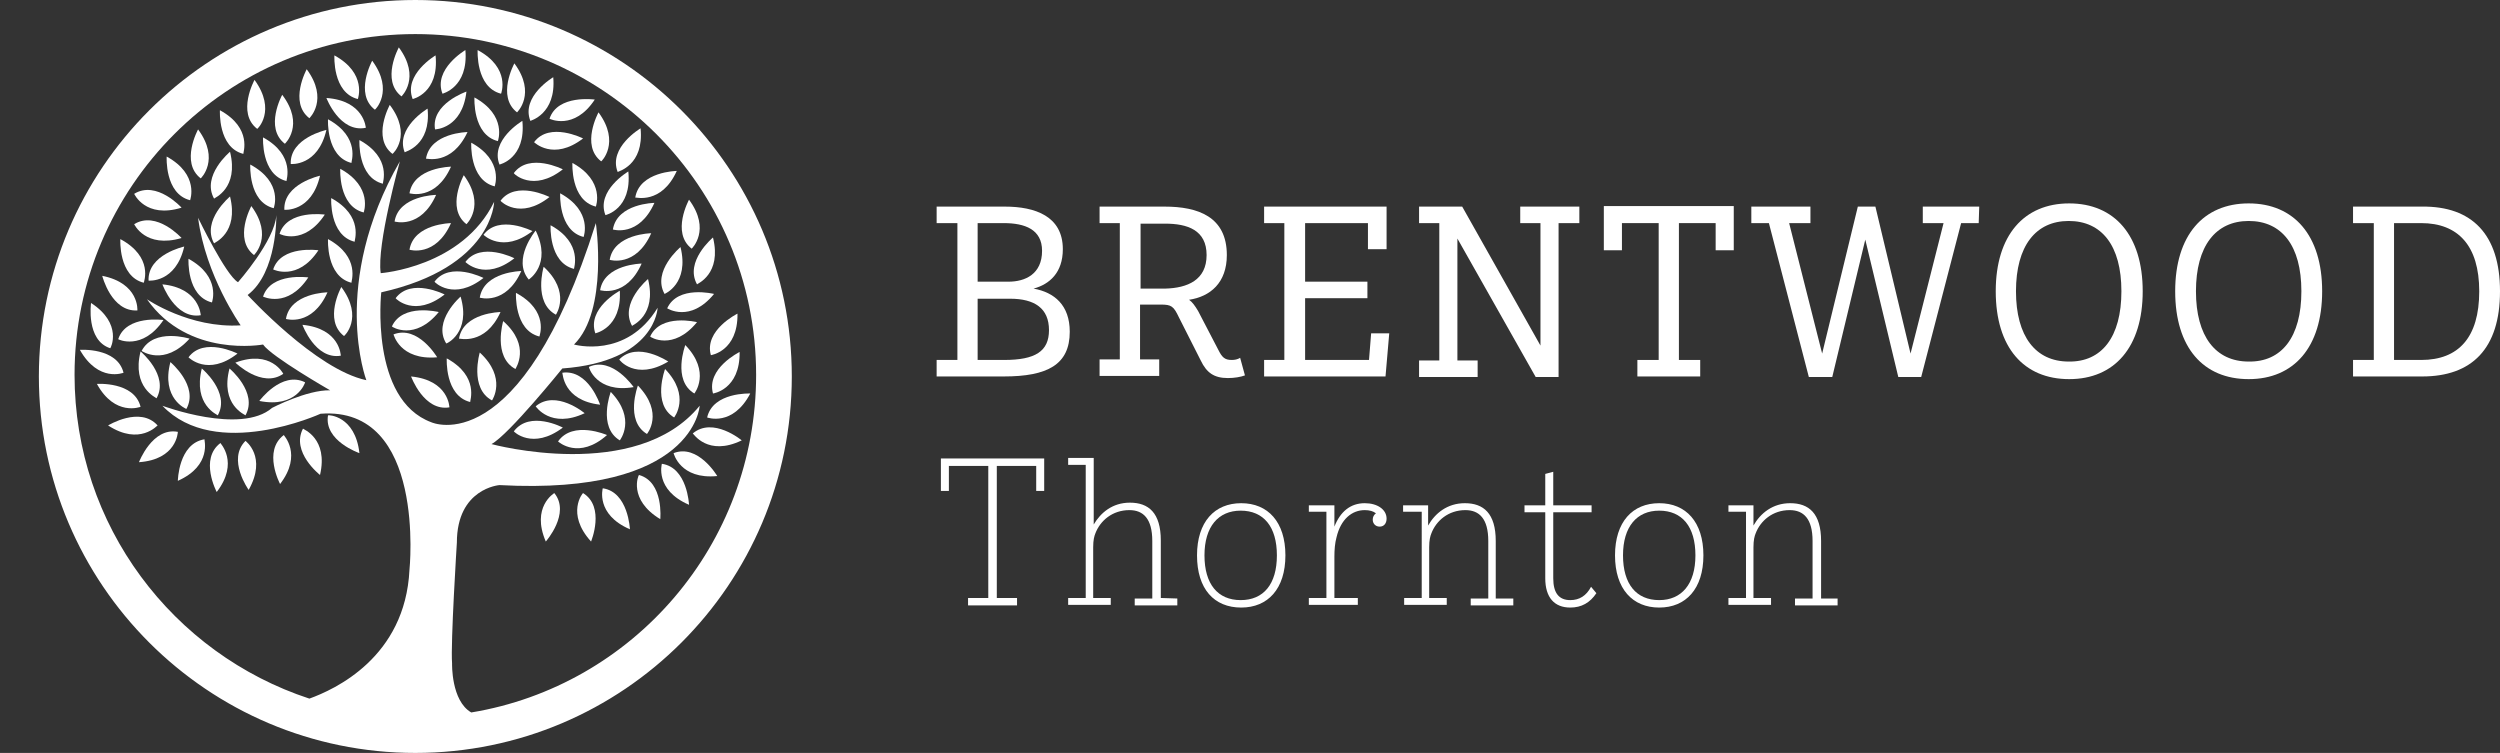 <?xml version="1.0" encoding="UTF-8"?>
<!-- Generator: Adobe Illustrator 27.4.0, SVG Export Plug-In . SVG Version: 6.00 Build 0)  -->
<svg xmlns="http://www.w3.org/2000/svg" xmlns:xlink="http://www.w3.org/1999/xlink" version="1.1" id="Layer_1" x="0px" y="0px" viewBox="0 0 469.5 141.4" style="enable-background:new 0 0 469.5 141.4;" xml:space="preserve">
<rect x="0" y="0" width="469.5" height="141.4" fill="#333333" stroke="none"/>
<style type="text/css">
	.st0{fill:#FFFFFF;}
</style>
<g>
	<path class="st0" d="M78,0C39,0,7.3,31.7,7.3,70.7S39,141.4,78,141.4s70.7-31.7,70.7-70.7S117,0,78,0z M88.5,133.8   c-3.8-2.2-3.6-9.2-3.6-9.2c-0.3-3.8,0.9-22.7,0.9-22.7c0-10.2,8-10.8,8-10.8c36.7,2,37.6-14.9,37.6-14.9   c-11.9,14.6-39.1,7.2-39.1,7.2c3.3-1.8,13.3-14.2,13.3-14.2c17.6-1.3,17.9-11.4,17.9-11.4c-5.9,9.7-15.7,6.9-15.7,6.9   c6.5-6.4,4.1-22.8,4.1-22.8C97.7,87,81,79.3,81,79.3c-11.6-4.3-9.4-24.4-9.4-24.4c21-4.7,21.2-17,21.2-17   c-6,12.3-21.3,13.4-21.3,13.4c-0.8-5.3,3.6-21,3.6-21c-13.2,23-6.3,41.1-6.3,41.1c-9.5-2-22.3-16-22.3-16c5.6-4.2,5.4-15,5.4-15   C51.6,45.2,44.7,53,44.7,53c-2.3-1.3-7.5-12.1-7.5-12.1c1.4,10.9,8,20.2,8,20.2c-9.6,0.6-17.6-4.9-17.6-4.9   c7.8,11.1,21.8,8.5,21.8,8.5C51,67,62,73.3,62,73.3c-4.4-0.1-10.9,3.3-10.9,3.3c-5.9,5.1-20.6-0.4-20.6-0.4   c10,10.5,29.7,1.5,29.7,1.5C80.1,76.2,76.9,107,76.9,107c-0.8,16.5-14.1,22.5-18.8,24.2C32.5,122.8,14,98.7,14,70.4   c0-35.3,28.7-64,64-64s64,28.7,64,64C142,102.4,118.8,128.8,88.5,133.8z"></path>
	<path class="st0" d="M102.5,101.7c0,0,4.7-5.3,1.6-9.1C104.1,92.6,99.7,95.2,102.5,101.7z"></path>
	<path class="st0" d="M111,101.7c0,0,2.7-6.5-1.5-9.1C109.5,92.5,106.2,96.4,111,101.7z"></path>
	<path class="st0" d="M118.3,99.4c0,0-0.3-7-5.1-7.7C113.2,91.7,111.8,96.6,118.3,99.4z"></path>
	<path class="st0" d="M124,97.5c0,0,0.7-7-4-8.3C119.9,89.2,117.9,93.8,124,97.5z"></path>
	<path class="st0" d="M129.4,94.8c0,0-0.3-7-5.1-7.7C124.3,87.1,122.9,92,129.4,94.8z"></path>
	<path class="st0" d="M134.7,89.4c0,0-3.6-6.1-8.2-4.3C126.5,85.1,127.7,90.1,134.7,89.4z"></path>
	<path class="st0" d="M82.1,67.1c0,0-3.6-6.1-8.2-4.3C73.9,62.7,75,67.7,82.1,67.1z"></path>
	<path class="st0" d="M139.3,82.7c0,0-5.4-4.5-9.2-1.3C130.2,81.4,132.9,85.8,139.3,82.7z"></path>
	<path class="st0" d="M140.9,73.9c0,0-7-0.3-8.1,4.5C132.8,78.4,137.6,80.2,140.9,73.9z"></path>
	<path class="st0" d="M138.9,66.1c0,0-6.3,3.1-5,7.8C133.9,73.9,139,73.2,138.9,66.1z"></path>
	<path class="st0" d="M128.7,64.8c0,0-2.5,6.6,1.7,9.1C130.4,73.9,133.6,69.9,128.7,64.8z"></path>
	<path class="st0" d="M124.9,69.3c0,0-2.5,6.6,1.7,9.1C126.6,78.4,129.8,74.4,124.9,69.3z"></path>
	<path class="st0" d="M119.8,72.4c0,0-2.5,6.6,1.7,9.1C121.5,81.5,124.8,77.6,119.8,72.4z"></path>
	<path class="st0" d="M114.7,73.6c0,0-2.5,6.6,1.7,9.1C116.4,82.7,119.6,78.7,114.7,73.6z"></path>
	<path class="st0" d="M114,81.7c0,0-6.4-2.8-9.2,1.2C104.9,83,108.7,86.4,114,81.7z"></path>
	<path class="st0" d="M105.7,80.3c0,0-6.2-3.3-9.2,0.7C96.4,81,100,84.6,105.7,80.3z"></path>
	<path class="st0" d="M109.8,77.6c0,0-5.4-4.5-9.2-1.3C100.6,76.3,103.4,80.6,109.8,77.6z"></path>
	<path class="st0" d="M112.7,76c0,0-2.2-6.7-7.1-6C105.7,70.1,105.7,75.2,112.7,76z"></path>
	<path class="st0" d="M119,72.7c0,0-4-5.8-8.4-3.8C110.5,68.9,112,73.9,119,72.7z"></path>
	<path class="st0" d="M125.5,67.9c0,0-5.8-3.9-9.2-0.4C116.2,67.5,119.3,71.6,125.5,67.9z"></path>
	<path class="st0" d="M130.9,60.5c0,0-6.8-1.7-8.8,2.7C122.1,63.3,126.4,66,130.9,60.5z"></path>
	<path class="st0" d="M82.4,58.6c0,0-6.8-1.7-8.8,2.7C73.6,61.4,77.9,64.1,82.4,58.6z"></path>
	<path class="st0" d="M83.5,55.3c0,0-6.3-3.2-9.2,0.7C74.3,56.1,77.9,59.7,83.5,55.3z"></path>
	<path class="st0" d="M90.8,52.2c0,0-6.3-3.2-9.2,0.7C81.6,53,85.2,56.6,90.8,52.2z"></path>
	<path class="st0" d="M96.6,48.5c0,0-6.3-3.2-9.2,0.7C87.4,49.2,91,52.9,96.6,48.5z"></path>
	<path class="st0" d="M44.6,66.4c0,0-6.3-3.2-9.2,0.7C35.4,67.1,39,70.8,44.6,66.4z"></path>
	<path class="st0" d="M100,43.4c0,0-6.3-3.2-9.2,0.7C90.8,44.1,94.4,47.7,100,43.4z"></path>
	<path class="st0" d="M103.2,37c0,0-6.3-3.2-9.2,0.7C94,37.8,97.6,41.4,103.2,37z"></path>
	<path class="st0" d="M34.1,39c0,0-4.7-5.2-8.9-2.6C25.2,36.4,27.3,41.1,34.1,39z"></path>
	<path class="st0" d="M34.1,44.7c0,0-4.7-5.2-8.9-2.6C25.2,42.1,27.3,46.7,34.1,44.7z"></path>
	<path class="st0" d="M105.7,31.8c0,0-6.3-3.2-9.2,0.7C96.4,32.6,100.1,36.2,105.7,31.8z"></path>
	<path class="st0" d="M109.5,26c0,0-6.3-3.2-9.2,0.7C100.3,26.7,103.9,30.3,109.5,26z"></path>
	<path class="st0" d="M111.7,18.7c0,0-7-1-8.5,3.6C103.2,22.3,107.8,24.6,111.7,18.7z"></path>
	<path class="st0" d="M57.9,52.1c0,0-7-1-8.5,3.6C49.4,55.7,54,58,57.9,52.1z"></path>
	<path class="st0" d="M59.8,47c0,0-7-1-8.5,3.6C51.3,50.6,55.9,52.9,59.8,47z"></path>
	<path class="st0" d="M61,40.3c0,0-7-1-8.5,3.6C52.5,44,57.1,46.2,61,40.3z"></path>
	<path class="st0" d="M30.7,60.1c0,0-7-1-8.5,3.6C22.1,63.7,26.7,66,30.7,60.1z"></path>
	<path class="st0" d="M60.1,33c0,0-6.9,1.5-6.7,6.4C53.4,39.4,58.5,39.9,60.1,33z"></path>
	<path class="st0" d="M35.6,63.6c0,0-6.7-2.1-9,2.3C26.6,65.9,30.8,68.9,35.6,63.6z"></path>
	<path class="st0" d="M34.6,46.3c0,0-6.9,1.5-6.7,6.4C27.9,52.7,33,53.2,34.6,46.3z"></path>
	<path class="st0" d="M61.3,24.4c0,0-6.9,1.5-6.7,6.4C54.6,30.8,59.7,31.3,61.3,24.4z"></path>
	<path class="st0" d="M134.1,55.2c0,0-6.8-1.7-8.8,2.7C125.3,57.9,129.6,60.7,134.1,55.2z"></path>
	<path class="st0" d="M133.9,44.6c0,0-5.4,4.5-3,8.8C130.9,53.3,135.6,51.5,133.9,44.6z"></path>
	<path class="st0" d="M43.2,36.9c0,0-5.4,4.5-3,8.8C40.2,45.6,44.9,43.8,43.2,36.9z"></path>
	<path class="st0" d="M43.2,28.5c0,0-5.4,4.5-3,8.8C40.2,37.2,44.9,35.4,43.2,28.5z"></path>
	<path class="st0" d="M127.8,46.4c0,0-5.4,4.5-3,8.8C124.8,55.2,129.5,53.3,127.8,46.4z"></path>
	<path class="st0" d="M121.7,52.4c0,0-5.4,4.5-3,8.8C118.7,61.1,123.4,59.3,121.7,52.4z"></path>
	<path class="st0" d="M116.4,54.6c0,0-6.2,3.3-4.6,8C111.7,62.6,116.8,61.7,116.4,54.6z"></path>
	<path class="st0" d="M120.5,49.5c0,0-7,0.1-7.8,5C112.7,54.5,117.6,56,120.5,49.5z"></path>
	<path class="st0" d="M122.3,43.8c0,0-7,0.1-7.8,5C114.5,48.8,119.4,50.3,122.3,43.8z"></path>
	<path class="st0" d="M61.5,54.9c0,0-7,0.1-7.8,5C53.7,59.9,58.6,61.4,61.5,54.9z"></path>
	<path class="st0" d="M84.7,41.9c0,0-7,0.1-7.8,5C76.9,46.9,81.8,48.4,84.7,41.9z"></path>
	<path class="st0" d="M94,58.6c0,0-7,0.1-7.8,5C86.2,63.5,91.1,65,94,58.6z"></path>
	<path class="st0" d="M97.9,50.9c0,0-7,0.1-7.8,5C90.1,55.9,95,57.4,97.9,50.9z"></path>
	<path class="st0" d="M81.9,36.6c0,0-7,0.1-7.8,5C74.1,41.6,79,43.1,81.9,36.6z"></path>
	<path class="st0" d="M84.7,31.3c0,0-7,0.1-7.8,5C76.9,36.3,81.8,37.8,84.7,31.3z"></path>
	<path class="st0" d="M87.8,24.8c0,0-7,0.1-7.8,5C80,29.7,84.8,31.2,87.8,24.8z"></path>
	<path class="st0" d="M87.6,17.2c0,0-6.7,2.3-5.9,7.1C81.7,24.3,86.8,24.2,87.6,17.2z"></path>
	<path class="st0" d="M100.6,43.3c0,0-4.5,5.4-1.3,9.2C99.3,52.5,103.7,49.7,100.6,43.3z"></path>
	<path class="st0" d="M86.5,55.7c0,0-5.3,4.6-2.7,8.8C83.8,64.6,88.5,62.5,86.5,55.7z"></path>
	<path class="st0" d="M122.9,38.1c0,0-7,0.1-7.8,5C115.1,43.1,120,44.6,122.9,38.1z"></path>
	<path class="st0" d="M127.1,32.1c0,0-7,0.1-7.8,5C119.3,37,124.2,38.5,127.1,32.1z"></path>
	<path class="st0" d="M118,32.2c0,0-6.1,3.6-4.3,8.2C113.7,40.4,118.7,39.3,118,32.2z"></path>
	<path class="st0" d="M98.1,22.7c0,0-6.1,3.6-4.3,8.2C93.8,30.9,98.8,29.8,98.1,22.7z"></path>
	<path class="st0" d="M103.9,14.5c0,0-6.1,3.6-4.3,8.2C99.5,22.7,104.5,21.5,103.9,14.5z"></path>
	<path class="st0" d="M87.4,9.4c0,0-6.1,3.6-4.3,8.2C83,17.6,88,16.5,87.4,9.4z"></path>
	<path class="st0" d="M81.8,10.4c0,0-6.1,3.6-4.3,8.2C77.5,18.6,82.5,17.5,81.8,10.4z"></path>
	<path class="st0" d="M80.3,20.4c0,0-6.1,3.6-4.3,8.2C76,28.5,81,27.4,80.3,20.4z"></path>
	<path class="st0" d="M120.3,24.1c0,0-6.1,3.6-4.3,8.2C116,32.2,121,31.1,120.3,24.1z"></path>
	<path class="st0" d="M129.4,37.5c0,0-3.4,6.2,0.5,9.2C129.9,46.7,133.6,43.2,129.4,37.5z"></path>
	<path class="st0" d="M96.6,11.9c0,0-3.4,6.2,0.5,9.2C97.1,21.1,100.8,17.6,96.6,11.9z"></path>
	<path class="st0" d="M112.4,21.1c0,0-3.4,6.2,0.5,9.2C112.9,30.4,116.6,26.8,112.4,21.1z"></path>
	<path class="st0" d="M64.1,53.9c0,0-3.4,6.2,0.5,9.2C64.6,63.2,68.4,59.7,64.1,53.9z"></path>
	<path class="st0" d="M73.2,19.7c0,0-3.4,6.2,0.5,9.2C73.8,28.9,77.5,25.4,73.2,19.7z"></path>
	<path class="st0" d="M74.9,8.9c0,0-3.4,6.2,0.5,9.2C75.4,18.1,79.1,14.6,74.9,8.9z"></path>
	<path class="st0" d="M69.9,11.4c0,0-3.4,6.2,0.5,9.2C70.4,20.7,74.1,17.1,69.9,11.4z"></path>
	<path class="st0" d="M57.6,13c0,0-3.4,6.2,0.5,9.2C58.1,22.2,61.8,18.7,57.6,13z"></path>
	<path class="st0" d="M53,17.8c0,0-3.4,6.2,0.5,9.2C53.5,27,57.3,23.5,53,17.8z"></path>
	<path class="st0" d="M47.2,38.7c0,0-3.4,6.2,0.5,9.2C47.7,47.9,51.4,44.4,47.2,38.7z"></path>
	<path class="st0" d="M47.8,15c0,0-3.4,6.2,0.5,9.2C48.3,24.3,52,20.8,47.8,15z"></path>
	<path class="st0" d="M37.2,24.3c0,0-3.4,6.2,0.5,9.2C37.7,33.5,41.4,30,37.2,24.3z"></path>
	<path class="st0" d="M87.1,32.9c0,0-3.4,6.2,0.5,9.2C87.6,42.1,91.3,38.6,87.1,32.9z"></path>
	<path class="st0" d="M107.5,30.6c0,0-0.4,7,4.4,8.2C111.9,38.8,113.7,34,107.5,30.6z"></path>
	<path class="st0" d="M89.1,18.3c0,0-0.4,7,4.4,8.2C93.5,26.5,95.3,21.7,89.1,18.3z"></path>
	<path class="st0" d="M61.6,22.4c0,0-0.4,7,4.4,8.2C65.9,30.5,67.8,25.8,61.6,22.4z"></path>
	<path class="st0" d="M41.3,20.7c0,0-0.4,7,4.4,8.2C45.6,28.8,47.5,24.1,41.3,20.7z"></path>
	<path class="st0" d="M31.3,29.4c0,0-0.4,7,4.4,8.2C35.7,37.6,37.5,32.8,31.3,29.4z"></path>
	<path class="st0" d="M49.4,25.8c0,0-0.4,7,4.4,8.2C53.7,34,55.6,29.2,49.4,25.8z"></path>
	<path class="st0" d="M47,30.9c0,0-0.4,7,4.4,8.2C51.4,39.1,53.3,34.3,47,30.9z"></path>
	<path class="st0" d="M35.4,48.6c0,0-0.4,7,4.4,8.2C39.8,56.8,41.6,52,35.4,48.6z"></path>
	<path class="st0" d="M67.5,26.3c0,0-0.4,7,4.4,8.2C71.8,34.4,73.7,29.7,67.5,26.3z"></path>
	<path class="st0" d="M62.8,10.4c0,0-0.4,7,4.4,8.2C67.2,18.6,69,13.8,62.8,10.4z"></path>
	<path class="st0" d="M61.3,18.4c0,0,2.5,6.6,7.4,5.6C68.7,24,68.4,18.9,61.3,18.4z"></path>
	<path class="st0" d="M63.9,31.7c0,0-0.4,7,4.4,8.2C68.3,39.9,70.1,35.1,63.9,31.7z"></path>
	<path class="st0" d="M62.2,37.2c0,0-0.4,7,4.4,8.2C66.5,45.3,68.4,40.6,62.2,37.2z"></path>
	<path class="st0" d="M61.6,44.9c0,0-0.4,7,4.4,8.2C65.9,53,67.8,48.3,61.6,44.9z"></path>
	<path class="st0" d="M44.2,68.1c0,0,5,4.9,9,2.1C53.2,70.2,50.9,65.6,44.2,68.1z"></path>
	<path class="st0" d="M22.6,44.9c0,0-0.4,7,4.4,8.2C27,53,28.9,48.3,22.6,44.9z"></path>
	<path class="st0" d="M19.2,51.8c0,0,1.7,6.8,6.6,6.5C25.8,58.3,26.2,53.2,19.2,51.8z"></path>
	<path class="st0" d="M89.7,9.4c0,0-0.4,7,4.4,8.2C94.1,17.6,96,12.8,89.7,9.4z"></path>
	<path class="st0" d="M105.2,36.3c0,0-0.4,7,4.4,8.2C109.6,44.5,111.4,39.7,105.2,36.3z"></path>
	<path class="st0" d="M103.4,42.3c0,0-0.4,7,4.4,8.2C107.7,50.5,109.6,45.7,103.4,42.3z"></path>
	<path class="st0" d="M88.5,26.8c0,0-0.4,7,4.4,8.2C92.9,35,94.7,30.2,88.5,26.8z"></path>
	<path class="st0" d="M77.2,70.7c0,0,2.4,6.6,7.2,5.8C84.4,76.5,84.3,71.4,77.2,70.7z"></path>
	<path class="st0" d="M56.8,61c0,0,2.4,6.6,7.2,5.8C64,66.8,63.9,61.7,56.8,61z"></path>
	<path class="st0" d="M17.1,56.9c0,0-1,7,3.6,8.5C20.8,65.4,23.1,60.8,17.1,56.9z"></path>
	<path class="st0" d="M30.5,53.4c0,0,2.4,6.6,7.2,5.8C37.7,59.2,37.5,54.1,30.5,53.4z"></path>
	<path class="st0" d="M96.9,55c0,0-0.4,7,4.4,8.2C101.3,63.1,103.2,58.4,96.9,55z"></path>
	<path class="st0" d="M83.9,67.3c0,0-0.4,7,4.4,8.2C88.2,75.4,90.1,70.7,83.9,67.3z"></path>
	<path class="st0" d="M102.1,50.1c0,0-2,6.7,2.3,9C104.4,59.1,107.3,54.9,102.1,50.1z"></path>
	<path class="st0" d="M94.5,60.3c0,0-2,6.7,2.3,9C96.8,69.2,99.8,65,94.5,60.3z"></path>
	<path class="st0" d="M90.1,66.2c0,0-2,6.7,2.3,9C92.4,75.2,95.3,71,90.1,66.2z"></path>
	<path class="st0" d="M138.5,58.9c0,0-6.3,3.1-5,7.8C133.5,66.7,138.6,66,138.5,58.9z"></path>
	<path class="st0" d="M67.5,85.1c0,0-6.7-2.3-5.9-7.1C61.6,77.9,66.7,78,67.5,85.1z"></path>
	<path class="st0" d="M60.1,89.2c0,0-5.5-4.3-3.2-8.7C56.9,80.6,61.7,82.3,60.1,89.2z"></path>
	<path class="st0" d="M52.6,90.9c0,0-3.3-6.2,0.7-9.2C53.2,81.7,56.9,85.3,52.6,90.9z"></path>
	<path class="st0" d="M46.7,92c0,0-4.1-5.7-0.6-9.2C46.1,82.8,50.2,85.8,46.7,92z"></path>
	<path class="st0" d="M40.7,92.4c0,0-3.3-6.2,0.7-9.2C41.3,83.2,45,86.8,40.7,92.4z"></path>
	<path class="st0" d="M33.4,90.3c0,0,0.1-7,5-7.8C38.3,82.5,39.9,87.4,33.4,90.3z"></path>
	<path class="st0" d="M26.1,86.8c0,0,2.5-6.6,7.3-5.7C33.4,81.2,33.2,86.3,26.1,86.8z"></path>
	<path class="st0" d="M20.3,79.9c0,0,6-3.7,9.3,0C29.6,79.8,26.3,83.8,20.3,79.9z"></path>
	<path class="st0" d="M18.2,72.1c0,0,7-0.5,8.2,4.3C26.4,76.4,21.6,78.3,18.2,72.1z"></path>
	<path class="st0" d="M26.4,66c0,0,5.4,4.5,3,8.8C29.4,74.7,24.7,72.8,26.4,66z"></path>
	<path class="st0" d="M32,68c0,0,5.4,4.5,3,8.8C35,76.8,30.2,74.9,32,68z"></path>
	<path class="st0" d="M37.9,69.2c0,0,5.4,4.5,3,8.8C40.9,77.9,36.2,76.1,37.9,69.2z"></path>
	<path class="st0" d="M43.1,69.2c0,0,5.4,4.5,3,8.8C46.1,77.9,41.3,76.1,43.1,69.2z"></path>
	<path class="st0" d="M48.7,75.3c0,0,4.2-5.7,8.6-3.5C57.3,71.9,55.7,76.7,48.7,75.3z"></path>
	<path class="st0" d="M15,65.7c0,0,7-0.5,8.2,4.3C23.2,70,18.5,71.9,15,65.7z"></path>
</g>
<g>
	<path class="st0" d="M200.9,62.3c0,6.2-4.2,8.4-12.4,8.4h-12.6v-3.1h3.9V41.9h-3.9v-3.1h12.8c5.7,0,10.9,1.8,10.9,8   c0,4.4-2.5,6.6-5.5,7.4C198,54.9,200.9,57.3,200.9,62.3z M188.5,41.9h-4.9v11h5.8c3.1,0,6.3-1.4,6.3-5.8   C195.7,43.1,192.5,41.9,188.5,41.9z M197,62c0-4.1-2.7-5.9-7.3-5.9h-6.1v11.5h5C194.4,67.6,197,66,197,62z"></path>
	<path class="st0" d="M233.8,70.5c-0.8,0.3-2,0.5-3.2,0.5c-2.6,0-4-1-5.1-3.3l-4.1-8.1c-1-2.1-1.4-2.4-3.4-2.4h-3.9v10.3h3.6v3.1   h-11.2v-3.1h3.8V41.9h-3.8v-3.1h12.2c6.3,0,11.7,1.9,11.7,9.1c0,5.2-3.1,7.8-7.1,8.4c0.6,0.4,1.1,1.1,1.7,2.1l3.8,7.3   c0.7,1.4,1.2,1.9,2.5,1.9c0.6,0,1.1-0.1,1.6-0.4L233.8,70.5z M226.6,47.9c0-4.7-3.6-5.9-7.8-5.9h-4.6v12.2h4.6   C223,54.1,226.6,52.6,226.6,47.9z"></path>
	<path class="st0" d="M260.9,62.6l-0.7,8.1h-22.8v-3.1h3.8V41.9h-3.8v-3.1h23v8h-3.5v-4.9h-11.8v11h11.7V56h-11.7v11.6h12l0.4-5   H260.9z"></path>
	<path class="st0" d="M296.6,41.9h-3.9v28.9h-4.3l-14.7-26v22.9h3.8v3.1h-11v-3.1h3.8V41.9h-3.8v-3.1h8.1l14.7,26.1v-23h-3.8v-3.1   h11.1V41.9z"></path>
	<path class="st0" d="M325.6,38.7V47h-3.4v-5.1h-6.9v25.7h4v3.1h-11.8v-3.1h4V41.9h-6.9V47h-3.4v-8.3L325.6,38.7L325.6,38.7z"></path>
	<path class="st0" d="M371.6,41.9h-3.3l-7.5,28.9h-4.3L350.3,45l-6.2,25.8h-4.4l-7.5-28.9h-3.3v-3.1H340v3.1h-4l6.2,24.5l6.7-27.6   h3.3l6.6,27.6l6.2-24.5h-3.9v-3.1h10.6L371.6,41.9L371.6,41.9z"></path>
	<path class="st0" d="M374.8,54.7c0-10.5,5.3-16.5,13.8-16.5s13.8,6,13.8,16.5s-5.3,16.5-13.8,16.5S374.8,65.3,374.8,54.7z    M398.4,54.7c0-8.6-3.7-13.2-9.9-13.2s-9.9,4.7-9.9,13.2s3.7,13.2,9.9,13.2C394.7,68,398.4,63.3,398.4,54.7z"></path>
	<path class="st0" d="M408.5,54.7c0-10.5,5.3-16.5,13.8-16.5s13.8,6,13.8,16.5s-5.3,16.5-13.8,16.5S408.5,65.3,408.5,54.7z    M432.2,54.7c0-8.6-3.7-13.2-9.9-13.2s-9.9,4.7-9.9,13.2s3.7,13.2,9.9,13.2C428.5,68,432.2,63.3,432.2,54.7z"></path>
	<path class="st0" d="M469.5,54.7c0,10.8-5.3,16-14.6,16h-13v-3.1h3.9V41.9h-3.9v-3.1h13C464.2,38.7,469.5,44,469.5,54.7z    M465.6,54.7c0-8.6-4-12.8-10.9-12.8h-5.1v25.7h5.1C461.7,67.6,465.6,63.4,465.6,54.7z"></path>
</g>
<g>
	<path class="st0" d="M196.1,86.1v6.1h-1.5v-4.7h-7.4v24.8h3.8v1.4h-9.2v-1.4h3.8V87.5h-7.4v4.7h-1.5v-6.1H196.1z"></path>
	<path class="st0" d="M221.1,112.4v1.3h-8v-1.3h3.3v-10.8c0-4.2-1.7-5.8-4.3-5.8c-3.2,0-5.5,2-6.4,4.4c-0.2,0.5-0.4,1.2-0.4,2.6v9.5   h3.3v1.3h-8v-1.3h3.3v-25h-3.3V86h4.8v12.5c1.3-2.2,3.5-4.1,6.8-4.1c3.5,0,5.8,1.9,5.8,7.1v10.8L221.1,112.4L221.1,112.4z"></path>
	<path class="st0" d="M224.8,104.3c0-6.3,3.3-9.8,8.3-9.8s8.3,3.5,8.3,9.8s-3.3,9.8-8.3,9.8C228,114.1,224.8,110.6,224.8,104.3z    M239.8,104.3c0-5.4-2.5-8.4-6.8-8.4c-4.2,0-6.8,3-6.8,8.4s2.5,8.4,6.8,8.4S239.8,109.7,239.8,104.3z"></path>
	<path class="st0" d="M260.4,97.4c0,0.9-0.5,1.5-1.3,1.5s-1.3-0.6-1.3-1.3c0-0.5,0.2-0.9,0.6-1.2c-0.5-0.4-1.2-0.6-2.1-0.6   c-2.4,0-4.5,1.7-5.3,5.1c-0.3,1.1-0.4,2.3-0.4,3.7v7.7h4.4v1.3h-9.2v-1.3h3.3V96.1h-3.3v-1.2h4.8v4c1.1-2.8,3-4.4,5.7-4.4   C258.7,94.5,260.4,95.7,260.4,97.4z"></path>
	<path class="st0" d="M284.2,112.4v1.3h-8v-1.3h3.3v-10.8c0-4.2-1.7-5.8-4.3-5.8c-3.2,0-5.5,2-6.4,4.4c-0.2,0.5-0.4,1.2-0.4,2.6v9.5   h3.3v1.3h-8v-1.3h3.3V96.1h-3.5v-1.2h4.7v3.8c1.3-2.3,3.6-4.2,6.9-4.2c3.5,0,5.8,1.9,5.8,7.1v10.8L284.2,112.4L284.2,112.4z"></path>
	<path class="st0" d="M299.8,111.4c-1.2,1.8-2.8,2.7-4.9,2.7c-3,0-4.7-1.9-4.7-5.5V96.2h-3.9v-1.3h3.9V89l1.5-0.4v6.3h7.2v1.3h-7.2   v12.4c0,2.8,1.1,4.1,3.2,4.1c1.7,0,3-0.8,3.9-2.5L299.8,111.4z"></path>
	<path class="st0" d="M303.3,104.3c0-6.3,3.3-9.8,8.3-9.8s8.3,3.5,8.3,9.8s-3.3,9.8-8.3,9.8C306.6,114.1,303.3,110.6,303.3,104.3z    M318.4,104.3c0-5.4-2.5-8.4-6.8-8.4c-4.2,0-6.8,3-6.8,8.4s2.5,8.4,6.8,8.4C315.8,112.7,318.4,109.7,318.4,104.3z"></path>
	<path class="st0" d="M345.1,112.4v1.3h-8v-1.3h3.3v-10.8c0-4.2-1.7-5.8-4.3-5.8c-3.2,0-5.5,2-6.4,4.4c-0.2,0.5-0.4,1.2-0.4,2.6v9.5   h3.3v1.3h-8v-1.3h3.3V96.1h-3.3v-1.2h4.7v3.8c1.3-2.3,3.6-4.2,6.9-4.2c3.5,0,5.8,1.9,5.8,7.1v10.8L345.1,112.4L345.1,112.4z"></path>
</g>
</svg>

